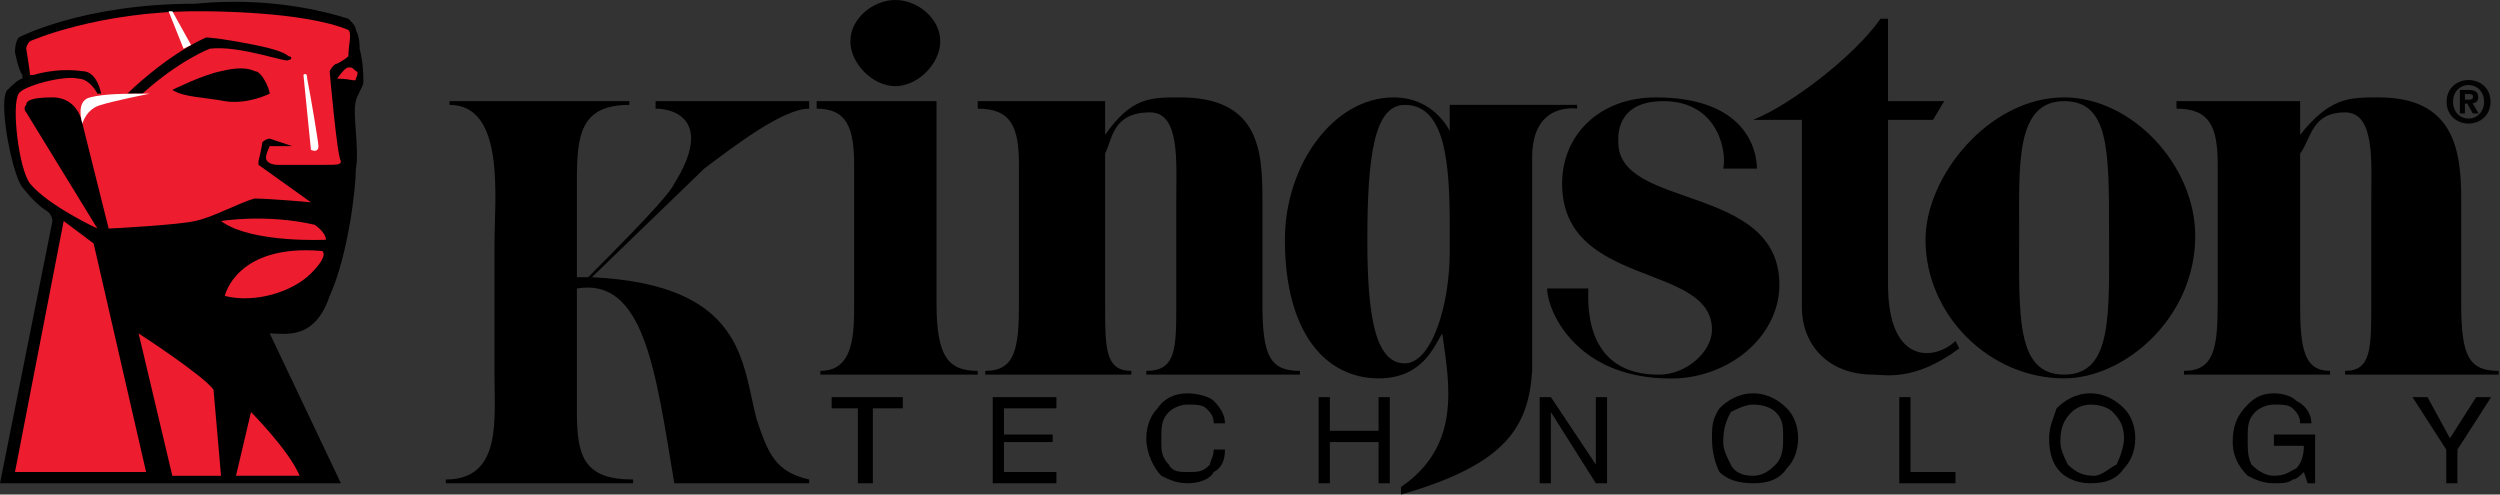 <svg xmlns="http://www.w3.org/2000/svg" xmlns:xlink="http://www.w3.org/1999/xlink" xmlns:serif="http://www.serif.com/" width="100%" height="100%" viewBox="0 0 455 90" xml:space="preserve" style="fill-rule:evenodd;clip-rule:evenodd;stroke-linejoin:round;stroke-miterlimit:2;"><rect x="0" y="0" width="455" height="90" fill="#333333" stroke="none"/>    <g transform="matrix(1,0,0,1,-271.622,-454)">        <path d="M376.617,506.499L376.617,528.997C376.617,537.177 377.981,541.268 386.845,541.268L386.845,541.951L352.755,541.951L352.755,541.268C362.981,541.268 361.617,530.358 361.617,522.179L361.617,498.314C361.617,490.132 363.664,473.088 353.435,473.088L353.435,472.408L386.162,472.408L386.162,473.091C377.297,473.091 376.617,478.545 376.617,486.727L376.617,504.455L378.664,504.455C391.617,491.501 393.664,488.771 394.344,487.41C401.162,476.501 395.027,473.774 390.936,473.774L390.936,472.408L418.89,472.408L418.89,473.771C414.116,473.771 405.253,480.59 399.799,484.678L379.347,504.452C407.3,505.816 406.617,520.132 409.344,530.358C411.391,536.496 412.752,539.904 418.89,541.268L418.89,541.951L394.344,541.951C390.936,521.499 388.89,504.455 376.617,506.499ZM442.071,509.226C442.071,518.771 444.118,521.499 449.57,521.499L449.57,522.182L420.934,522.182L420.934,521.499C427.071,521.499 427.071,514.681 427.071,509.226L427.071,484C427.071,477.182 425.708,473.774 420.253,473.774L420.253,472.408L442.071,472.408L442.071,509.226ZM434.57,454C438.661,454 442.752,457.41 442.752,461.499C442.752,465.59 438.661,469.681 434.57,469.681C430.479,469.681 426.388,465.59 426.388,461.499C426.391,457.41 430.482,454 434.57,454ZM472.749,478.545C477.523,471.727 480.931,471.727 486.386,471.727C500.705,471.727 501.383,481.27 501.383,490.135L501.383,509.226C501.383,518.771 502.747,521.499 508.204,521.499L508.204,522.182L480.251,522.182L480.251,521.499C485.705,521.499 485.705,517.408 485.705,509.226L485.705,490.135C485.705,483.317 486.388,474.455 480.934,474.455C474.116,474.455 474.116,479.229 472.752,481.953L472.752,509.226C472.752,517.408 472.752,521.499 477.526,521.499L477.526,522.182L450.934,522.182L450.934,521.499C456.388,521.499 457.071,517.408 457.071,509.226L457.071,484C457.071,477.182 455.708,473.774 449.573,473.774L449.573,472.408L472.752,472.408L472.752,478.545L472.749,478.545ZM615.243,472.408L625.474,472.408L623.427,475.816L615.245,475.816L615.245,505.816C615.245,520.816 624.11,519.452 627.518,516.042L628.201,517.405C620.019,523.54 614.562,522.179 612.518,522.179C604.336,522.179 599.562,516.725 599.562,509.907L599.562,475.818L590.7,475.818C597.518,473.091 609.108,464.229 613.882,457.41L615.243,457.41L615.243,472.408Z"></path>        <path d="M622.064,497.634C622.064,486.044 633.653,471.727 647.292,471.727C659.562,471.727 671.155,484 671.155,496.953C671.155,511.953 658.199,522.86 647.292,522.86C633.653,522.86 622.064,511.27 622.064,497.634ZM655.471,496.27C655.471,481.27 655.471,472.408 647.292,472.408C638.427,472.408 639.11,483.997 639.11,496.27C639.11,511.27 638.427,522.179 647.292,522.179C656.152,522.182 655.471,511.27 655.471,496.27Z"></path>        <path d="M690.243,478.545C695.695,471.727 699.108,471.727 704.56,471.727C718.196,471.727 719.56,481.27 719.56,490.135L719.56,509.226C719.56,518.771 720.923,521.499 726.378,521.499L726.378,522.182L698.425,522.182L698.425,521.499C703.196,521.499 703.196,517.408 703.196,509.226L703.196,490.135C703.196,483.317 703.879,474.455 698.425,474.455C692.287,474.455 692.287,479.229 690.243,481.953L690.243,509.226C690.243,517.408 690.926,521.499 695.695,521.499L695.695,522.182L669.108,522.182L669.108,521.499C674.56,521.499 675.243,517.408 675.243,509.226L675.243,484C675.243,477.182 673.879,473.774 667.744,473.774L667.744,472.408L690.243,472.408L690.243,478.545ZM534.11,514.681C532.749,516.727 530.703,522.862 522.521,522.862C512.975,522.862 505.474,514.681 505.474,497.636C505.474,484 514.339,471.73 525.248,471.73C532.747,471.73 535.474,477.865 535.474,477.865L535.474,473.091L558.656,473.091L558.656,473.774C558.656,473.774 550.474,472.41 550.474,482.636L550.474,521.501C549.791,531.727 545.7,538.545 526.609,544L526.609,542.636C537.523,535.132 535.477,524.226 534.11,514.681ZM535.477,495.59C535.477,484 534.794,473.091 527.295,473.091C521.843,473.091 520.477,481.953 520.477,497.634C520.477,511.27 521.84,520.132 527.295,520.132C532.069,520.132 535.477,509.907 535.477,499.678L535.477,495.59Z"></path>        <path d="M553.201,506.499L560.7,506.499C560.017,522.182 570.926,522.182 573.656,522.182C578.427,522.182 583.199,518.091 583.199,513.997C583.199,501.725 555.926,506.499 555.926,487.408C555.926,478.545 562.747,471.727 572.973,471.727C589.334,471.727 591.381,481.27 591.381,484.681L585.243,484.681C585.926,481.953 584.562,472.408 574.336,472.408C565.471,472.408 566.155,479.226 566.155,479.907C566.155,492.179 595.471,487.405 595.471,505.816C595.471,514.678 587.29,522.179 577.064,522.86C558.658,523.543 553.201,510.59 553.201,506.499ZM435.934,528.317L430.482,528.317L430.482,541.951L427.752,541.951L427.752,528.317L422.981,528.317L422.981,526.273L435.934,526.273L435.934,528.317ZM463.887,526.273L463.887,528.317L454.342,528.317L454.342,533.088L463.206,533.088L463.206,534.452L454.342,534.452L454.342,539.907L463.887,539.907L463.887,541.951L452.297,541.951L452.297,526.273L463.887,526.273ZM487.749,525.59C489.796,525.59 491.84,526.273 492.521,526.951C493.884,528.314 494.568,529.678 494.568,531.042L492.521,531.042C492.521,529.678 491.84,528.997 491.157,528.314C490.477,527.631 489.113,527.631 487.749,527.631C486.386,527.631 485.022,528.314 484.342,528.995C482.978,530.356 482.978,531.722 482.978,534.447C482.978,535.81 482.978,537.174 484.342,538.538C485.025,539.907 486.388,539.907 487.749,539.907C489.796,539.907 490.477,539.907 491.84,538.543C491.84,537.86 492.521,537.179 492.521,535.816L494.568,535.816C494.568,537.86 493.884,539.223 492.521,539.907C491.84,541.268 489.794,541.951 487.749,541.951C485.705,541.951 484.342,541.268 482.978,540.59C481.614,539.226 480.251,536.499 480.251,533.769C480.251,531.725 480.934,529.678 482.297,528.317C483.658,526.273 485.705,525.59 487.749,525.59ZM513.658,526.273L513.658,532.408L522.523,532.408L522.523,526.273L524.568,526.273L524.568,541.951L522.523,541.951L522.523,534.452L513.658,534.452L513.658,541.951L511.612,541.951L511.612,526.273L513.658,526.273ZM553.884,526.273L562.066,538.543L562.066,526.273L564.11,526.273L564.11,541.951L562.066,541.951L553.884,528.997L553.884,541.951L551.84,541.951L551.84,526.273L553.884,526.273ZM586.609,538.543C585.926,537.179 585.245,535.816 585.245,534.452C585.245,531.725 585.929,530.361 586.609,529C587.973,528.317 589.336,527.636 590.7,527.636C592.744,527.636 594.108,528.319 594.791,529C596.155,530.361 596.155,531.727 596.155,533.771C596.155,535.135 596.155,537.179 594.791,538.545C594.108,539.229 592.744,540.592 590.7,540.592C588.656,540.592 587.292,539.907 586.609,538.543ZM584.565,528.317C583.201,530.361 583.201,531.725 583.201,533.769C583.201,536.499 583.884,538.543 584.565,539.907C585.926,541.268 587.973,541.951 590.7,541.951C593.427,541.951 595.474,541.268 596.835,539.223C598.199,537.86 598.882,535.816 598.882,533.769C598.882,531.725 598.199,529.678 596.835,528.317C595.474,526.953 593.427,525.59 590.7,525.59C587.973,525.59 585.929,526.951 584.565,528.317ZM619.336,526.273L619.336,539.907L627.518,539.907L627.518,541.951L617.292,541.951L617.292,526.273L619.336,526.273ZM647.97,538.543C647.29,537.179 646.609,535.816 646.609,534.452C646.609,531.725 647.292,530.361 648.653,529C649.336,528.317 650.7,527.636 652.061,527.636C654.108,527.636 655.469,528.319 656.152,529C657.516,530.361 658.196,531.727 658.196,533.771C658.196,535.135 657.516,537.179 656.835,538.545C655.471,539.229 654.108,540.592 652.744,540.592C650.7,540.59 649.336,539.907 647.97,538.543ZM645.926,528.317C645.243,530.361 644.562,531.725 644.562,533.769C644.562,536.499 645.245,538.543 646.609,539.907C647.97,541.268 650.017,541.951 652.061,541.951C654.791,541.951 656.835,541.268 658.196,539.223C659.56,537.86 660.243,535.816 660.243,533.769C660.243,531.725 659.56,529.678 658.196,528.317C656.835,526.953 654.791,525.59 652.061,525.59C649.336,525.59 647.292,526.951 645.926,528.317ZM685.469,525.59C687.516,525.59 688.877,526.273 689.56,526.951C690.923,527.634 692.287,528.997 692.287,531.042L690.243,531.042C690.243,529.678 689.56,528.997 688.879,528.314C688.199,527.631 686.835,527.631 685.471,527.631C684.11,527.631 682.744,528.314 682.064,528.995C680.7,530.356 680.7,531.722 680.7,533.766C680.7,535.813 680.7,537.174 681.383,538.54C682.747,539.904 684.113,540.587 685.474,540.587C687.521,540.587 688.201,539.904 689.565,539.223C690.248,538.54 690.929,537.177 690.929,535.132L685.474,535.132L685.474,533.088L692.973,533.088L692.973,541.951L691.612,541.951L690.929,539.907C690.245,540.59 689.565,541.268 688.882,541.268C688.199,541.951 686.838,541.951 685.474,541.951C683.43,541.951 682.066,541.268 680.7,540.59C678.656,538.543 677.973,536.499 677.973,534.452C677.973,531.725 678.656,529.678 680.7,527.634C682.061,526.273 683.425,525.59 685.469,525.59ZM713.425,526.273L717.513,533.769L722.287,526.273L725.014,526.273L718.879,535.816L718.879,541.951L716.835,541.951L716.835,535.816L710.697,526.273L713.425,526.273ZM275.713,467.636C275.03,466.953 274.349,463.545 274.349,463.545C274.349,461.499 275.032,460.818 275.032,460.818C275.032,460.818 286.622,454.683 307.077,454.683C313.892,454 324.121,454 335.03,457.41C335.71,458.091 336.393,458.774 336.393,459.455C337.074,460.818 337.074,462.182 337.074,462.862C337.757,465.59 337.757,467.636 337.757,469C337.757,469.683 336.393,471.727 336.393,472.408C335.71,474.455 337.074,481.27 336.393,484.681C336.393,488.091 335.03,500.364 331.619,507.862C328.892,516.044 323.438,514.681 320.713,514.681L333.666,541.953L271.622,541.953L281.168,494.229C281.168,494.229 281.168,492.865 279.804,492.182C277.76,490.818 275.713,488.091 275.713,488.091C275.713,488.091 274.349,486.725 272.986,479.229C272.986,479.229 271.622,471.73 272.986,470.364C273.669,469.683 275.032,468.317 275.713,468.317L275.713,467.636Z"></path>        <path d="M324.801,480.59L320.713,479.229C320.713,479.229 320.03,479.229 319.349,479.909C319.349,480.592 318.666,483.317 318.666,483.317L318.666,484L328.212,490.818C328.212,490.818 320.713,490.135 317.986,490.135C315.258,490.818 310.487,493.545 307.077,494.229C304.349,494.909 292.077,495.592 291.396,495.592L286.622,476.499C286.622,476.499 285.939,471.727 281.168,471.727C277.077,471.727 276.396,472.408 276.396,473.091C275.713,473.774 276.396,474.455 276.396,474.455L289.349,495.59C289.349,495.59 280.487,491.499 277.077,487.408C275.03,484.681 273.669,473.091 275.03,471.044C275.713,469.683 283.212,467.636 285.939,468.317C287.303,468.317 288.666,469.681 289.347,471.044L290.03,471.044C290.03,471.044 289.349,466.953 286.622,466.953C281.848,466.273 277.76,467.636 277.76,467.636L277.077,467.636C277.077,466.953 276.396,462.862 276.396,462.862C276.396,462.862 276.396,462.182 277.077,461.499C277.077,461.499 289.349,456.044 307.757,456.044C309.804,456.044 326.848,456.044 335.03,459.452C335.71,460.135 335.03,462.179 335.03,464.226C334.347,464.907 332.983,465.59 332.983,465.59C332.303,465.59 331.619,466.953 331.619,466.953C331.619,466.953 332.983,482.634 333.666,483.317C333.666,484 332.983,484 330.939,484L322.077,484C322.077,484 320.03,484 320.03,482.636C320.03,481.956 320.713,480.592 320.713,480.592L322.757,480.592C322.757,480.592 326.165,480.59 324.801,480.59ZM311.848,494.226C311.848,494.226 320.03,492.862 328.892,494.907C328.892,494.907 330.939,496.27 330.939,497.634C330.939,497.634 317.303,498.317 311.848,494.226ZM312.531,507.862C312.531,507.862 314.578,498.317 330.258,499.681C330.258,499.681 331.622,500.364 328.212,503.771C324.801,507.179 317.983,509.226 312.531,507.862Z" style="fill:rgb(237,28,46);"></path>        <path d="M309.121,460.818C309.121,460.818 311.168,460.818 317.986,462.182C321.393,462.862 323.44,463.545 324.121,464.229C324.804,464.229 324.804,464.909 324.121,464.909C324.121,465.592 315.258,462.182 309.804,462.862C309.804,462.862 304.349,464.909 297.531,471.044L294.804,471.044C294.801,471.044 301.622,464.229 309.121,460.818Z"></path>        <path d="M302.986,470.364C302.986,470.364 308.44,467.636 311.848,466.956C314.575,466.275 316.619,466.275 317.986,466.956C319.349,466.956 320.713,470.364 320.713,471.047C320.713,471.047 316.619,473.093 312.531,472.41C309.121,471.727 305.03,471.727 302.986,470.364Z"></path>        <path d="M335.03,466.273C335.71,466.273 335.71,466.273 336.393,466.953C337.074,466.953 336.393,468.317 336.393,468.317C336.393,469 335.71,468.317 332.983,468.317C332.983,468.317 334.347,466.273 335.03,466.273ZM298.212,539.907L274.349,539.907L283.212,494.226L288.666,498.317L298.212,539.907ZM296.848,514.681C296.848,514.681 308.438,522.182 310.484,524.909L311.848,540.592L302.986,540.592L296.848,514.681ZM317.303,528.997C317.303,528.997 324.121,535.816 326.165,540.587L314.575,540.587L317.303,528.997Z" style="fill:rgb(237,28,46);"></path>        <path d="M326.848,467.636C326.848,467.636 327.531,466.953 327.531,468.317C328.212,471.727 329.575,479.907 329.575,480.59C329.575,481.953 328.212,481.27 328.212,481.27L326.848,467.636ZM302.303,456.047L302.986,456.047L306.393,462.184L305.03,462.865L302.303,456.047ZM286.622,476.499C286.622,476.499 285.258,472.408 287.986,471.727C290.713,471.044 294.123,471.044 298.895,471.044C298.895,471.044 292.077,472.408 290.032,473.091C287.303,473.774 286.622,476.499 286.622,476.499Z" style="fill:white;"></path>        <path d="M720.975,471.117C721.304,471.117 721.707,471.184 721.707,471.559C721.707,472.035 721.449,472.139 721.048,472.139L720.975,472.139L720.975,473.396L721.674,474.654L722.737,474.654L721.635,472.783C722.222,472.749 722.66,472.444 722.66,471.66C722.66,470.708 722.036,470.402 720.975,470.366L720.975,471.117ZM720.975,476.494L720.975,475.575C722.479,475.541 723.726,474.317 723.726,472.511C723.726,470.708 722.479,469.518 720.975,469.484L720.975,468.565C723.03,468.599 724.9,470.027 724.9,472.511C724.9,474.995 723.03,476.46 720.975,476.494ZM720.24,472.139L720.24,471.117L720.975,471.117L720.975,470.369L719.322,470.369L719.322,474.656L720.238,474.656L720.238,472.853L720.678,472.853L720.973,473.396L720.973,472.139L720.24,472.139ZM720.975,468.565L720.975,469.484L720.903,469.484C719.324,469.484 718.077,470.708 718.077,472.511C718.077,474.348 719.322,475.575 720.903,475.575L720.975,475.575L720.975,476.494L720.903,476.494C718.809,476.494 716.902,475.032 716.902,472.511C716.902,470.03 718.809,468.565 720.903,468.565L720.975,468.565Z" style="fill:rgb(2,2,2);"></path>    </g></svg>